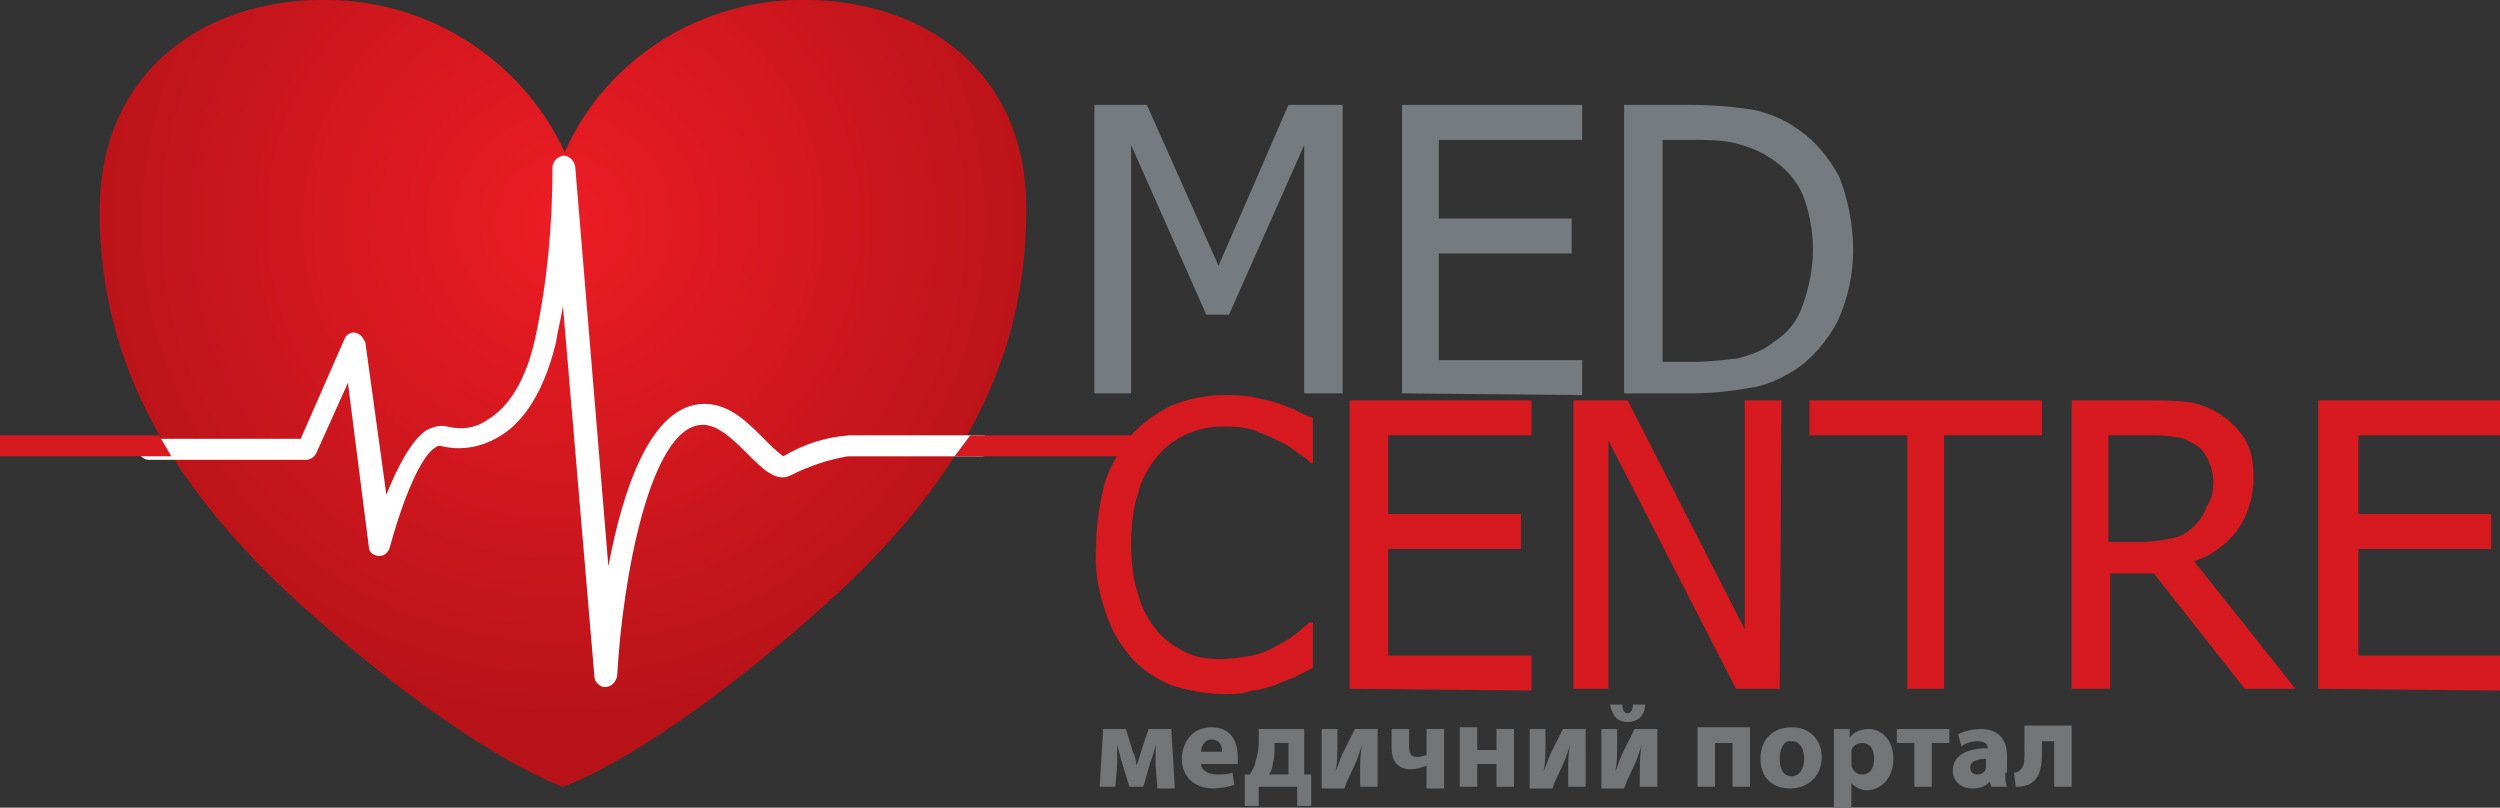<?xml version="1.0" encoding="utf-8"?>
<!-- Generator: Adobe Illustrator 24.0.3, SVG Export Plug-In . SVG Version: 6.00 Build 0)  -->
<svg version="1.1" id="Layer_1" xmlns="http://www.w3.org/2000/svg" xmlns:xlink="http://www.w3.org/1999/xlink" x="0px" y="0px"
	 viewBox="0 0 143 46.2" style="enable-background:new 0 0 143 46.2;" xml:space="preserve">
<rect x="0" y="0" width="143" height="46.2" fill="#333333" stroke="none"/>
<style type="text/css">
	.st0{fill:url(#SVGID_1_);}
	.st1{fill:#FFFFFF;}
	.st2{fill:#D71920;}
	.st3{fill:#757B7F;}
	.st4{fill:#737577;}
</style>
<title>medcentre-LOGO-vector-without-shadow</title>
<radialGradient id="SVGID_1_" cx="32.23" cy="35.29" r="28.72" gradientTransform="matrix(1 0 0 -1 0 48)" gradientUnits="userSpaceOnUse">
	<stop  offset="0" style="stop-color:#ED1C24"/>
	<stop  offset="1" style="stop-color:#B81319"/>
</radialGradient>
<path class="st0" d="M46.1,0c-5.9-0.1-11.4,3.3-13.8,8.7C29.8,3.3,24.3-0.1,18.4,0C12,0,5.7,3.8,5.7,12.1c0,8.9,4.3,15.9,11.4,22.4
	C26.9,43.3,32.2,45,32.2,45s5.3-1.7,15.1-10.5c7.2-6.5,11.4-13.5,11.4-22.4C58.8,3.8,52.5,0,46.1,0z"/>
<path class="st1" d="M34.6,39.3c-0.3,0-0.6-0.3-0.6-0.6l-1.8-21.2c-0.1,0.7-0.3,1.4-0.4,2.1c-0.8,3.3-2.2,4.8-3.3,5.4
	c-1,0.6-2.2,0.8-3.3,0.5c-0.1,0-0.2,0-0.3,0.1c-1,0.6-2.1,3.8-2.6,5.7c-0.1,0.3-0.3,0.5-0.6,0.5c-0.3,0-0.6-0.2-0.6-0.5l-1.2-9.4
	l-1.8,4c-0.1,0.2-0.3,0.4-0.6,0.4H8.5c-0.3,0-0.6-0.3-0.6-0.6c0-0.3,0.3-0.6,0.6-0.6h8.7l2.5-5.7c0.1-0.3,0.5-0.5,0.8-0.3
	c0.2,0.1,0.3,0.3,0.4,0.5l1.2,8.7c0.6-1.5,1.4-3.1,2.3-3.7c0.4-0.2,0.8-0.3,1.2-0.2c0.8,0.2,1.6,0.1,2.3-0.4
	c1.2-0.7,2.2-2.3,2.7-4.6c0.7-3.2,1-6.5,1-9.8c0-0.3,0.2-0.6,0.6-0.7c0.3,0,0.6,0.2,0.7,0.6l1.9,22.9c0.8-4.3,2.4-9.3,5.5-9.3
	c1.5,0,2.6,1.2,3.5,2.1c0.3,0.3,0.6,0.6,1,0.9c1.2-0.7,2.4-1.1,3.8-1.2h7.6c0.3,0,0.6,0.3,0.6,0.6c0,0.3-0.3,0.6-0.6,0.6h-7.7
	c-1.2,0.2-2.3,0.6-3.3,1.1c-0.8,0.4-1.6-0.4-2.4-1.2s-1.7-1.7-2.6-1.7c-3,0-4.6,8.8-4.9,14.4C35.2,39,35,39.3,34.6,39.3L34.6,39.3z"
	/>
<path class="st2" d="M70,39.7c-1,0-2-0.2-3-0.5c-0.9-0.4-1.7-0.9-2.3-1.6c-0.7-0.8-1.2-1.7-1.5-2.7c-0.4-1.2-0.6-2.4-0.5-3.7
	c0-1.2,0.2-2.4,0.5-3.6c0.3-1,0.9-1.9,1.5-2.7c0.6-0.7,1.5-1.3,2.3-1.7c1-0.4,2-0.6,3-0.6c0.5,0,1,0,1.6,0.1
	c0.5,0.1,0.9,0.2,1.3,0.3c0.4,0.1,0.7,0.3,1.1,0.4c0.4,0.2,0.7,0.4,1.1,0.5v2.6H75c-0.2-0.2-0.4-0.4-0.8-0.6
	c-0.3-0.3-0.7-0.5-1.1-0.7c-0.4-0.2-0.9-0.4-1.4-0.6c-0.6-0.2-1.2-0.2-1.8-0.2c-1.4,0-2.8,0.6-3.7,1.7c-0.5,0.6-0.9,1.3-1.1,2.1
	c-0.3,0.9-0.4,1.9-0.4,2.9c0,1,0.1,2,0.4,2.9c0.2,0.8,0.6,1.5,1.1,2.1c0.4,0.5,1,0.9,1.6,1.2c0.6,0.3,1.3,0.4,2,0.4
	c0.6,0,1.2-0.1,1.8-0.2c0.5-0.1,1-0.3,1.5-0.6c0.4-0.2,0.7-0.4,1.1-0.7c0.2-0.2,0.5-0.4,0.7-0.6h0.2v2.6l-1,0.5
	c-0.4,0.2-0.8,0.3-1.2,0.5c-0.4,0.1-0.9,0.3-1.3,0.3C71.1,39.7,70.6,39.7,70,39.7z"/>
<path class="st2" d="M77.2,39.4V22.9h10.4v2h-8.2v4.5H87v2h-7.6v6.1h8.2v2L77.2,39.4z"/>
<path class="st2" d="M101.8,39.4h-2.5l-7.3-14.2v14.2H90V22.9h3.1L99.8,36V22.9h2.1L101.8,39.4z"/>
<path class="st2" d="M109.1,39.4V24.9h-5.6v-2h13.3v2h-5.6v14.5H109.1z"/>
<path class="st2" d="M131.3,39.4h-2.9l-5.2-6.6h-2.5v6.6h-2.2V22.9h4.3c0.8,0,1.6,0,2.4,0.1c0.7,0.1,1.3,0.4,1.8,0.7
	c0.6,0.4,1,0.8,1.4,1.4c0.4,0.7,0.5,1.4,0.5,2.2c0,1.1-0.3,2.1-0.9,3c-0.6,0.8-1.5,1.5-2.5,1.8L131.3,39.4z M126.6,27.6
	c0-0.4-0.1-0.9-0.3-1.3c-0.2-0.4-0.4-0.7-0.8-0.9c-0.3-0.2-0.7-0.4-1.1-0.4c-0.5-0.1-1-0.1-1.6-0.1h-2.2V31h1.9
	c0.6,0,1.1-0.1,1.7-0.2c0.5-0.1,0.9-0.3,1.3-0.7c0.3-0.3,0.6-0.7,0.7-1.1C126.5,28.6,126.6,28.1,126.6,27.6L126.6,27.6z"/>
<path class="st2" d="M132.6,39.4V22.9H143v2h-8.1v4.5h7.6v2h-7.6v6.1h8.1v2L132.6,39.4z"/>
<path class="st3" d="M76.8,22.5h-2.2V8.3L70.3,18h-1.3l-4.3-9.7v14.2h-2.1V6h3l4.1,9.2l4-9.2h3.1L76.8,22.5z"/>
<path class="st3" d="M80.2,22.5V6h10.3v2h-8.2v4.5h7.6v2h-7.6v6.1h8.2v2L80.2,22.5z"/>
<path class="st3" d="M106,14.3c0,1.4-0.3,2.8-0.9,4.1c-0.6,1.1-1.4,2.1-2.5,2.8c-0.8,0.5-1.7,0.9-2.6,1c-1.1,0.2-2.2,0.3-3.3,0.3
	h-3.8V6h3.8c1.2,0,2.5,0.1,3.7,0.3c0.8,0.2,1.6,0.5,2.3,1c1.1,0.7,1.9,1.7,2.5,2.8C105.7,11.4,106,12.8,106,14.3z M103.7,14.3
	c0-1.1-0.2-2.2-0.6-3.2c-0.4-0.9-1.1-1.6-1.9-2.1c-0.6-0.4-1.2-0.6-1.9-0.8c-0.8-0.2-1.7-0.2-2.5-0.2h-1.7v12.7h1.7
	c0.9,0,1.7-0.1,2.6-0.2c0.7-0.2,1.4-0.4,2-0.9c0.8-0.5,1.4-1.2,1.7-2.1C103.5,16.4,103.7,15.3,103.7,14.3L103.7,14.3z"/>
<polygon class="st2" points="9.8,26.1 0,26.1 0,24.9 9.1,24.9 "/>
<polygon class="st2" points="65.2,26.1 54.6,26.1 55.5,24.9 65.2,24.9 "/>
<g>
	<path class="st4" d="M63.1,41.7h1.3l0.4,1.3c0.1,0.2,0.2,0.5,0.2,0.8h0c0.1-0.2,0.2-0.6,0.3-0.9l0.4-1.2H67l0.2,3.4h-1l-0.1-1.3
		c0-0.3,0-0.8,0-1.2h0C66,43,66,43.1,65.8,43.6L65.4,45h-0.8l-0.4-1.3c-0.1-0.3-0.2-0.8-0.3-1.1h0c0,0.4,0,0.9,0,1.2L63.8,45h-0.9
		L63.1,41.7z"/>
	<path class="st4" d="M68.7,43.7c0,0.4,0.5,0.6,0.9,0.6c0.4,0,0.6,0,0.9-0.1l0.1,0.7c-0.3,0.1-0.8,0.2-1.2,0.2
		c-1.1,0-1.8-0.7-1.8-1.7c0-0.8,0.5-1.8,1.7-1.8c1.1,0,1.5,0.8,1.5,1.7c0,0.2,0,0.3,0,0.4H68.7z M69.9,43c0-0.3-0.1-0.7-0.6-0.7
		c-0.4,0-0.6,0.4-0.6,0.7H69.9z"/>
	<path class="st4" d="M74.6,41.7v2.6l0.4,0l0,1.8h-0.8l0-1.1H72l0,1.1h-0.8l0-1.8l0.3,0c0.1-0.2,0.3-0.5,0.3-0.7
		c0.1-0.3,0.2-0.7,0.2-1.1v-0.8H74.6z M72.9,42.8c0,0.3,0,0.6-0.1,0.9c0,0.2-0.1,0.4-0.2,0.6h1.1v-1.8h-0.8V42.8z"/>
	<path class="st4" d="M76.5,41.7v1c0,0.5,0,0.9-0.1,1.4l0,0c0.2-0.4,0.2-0.6,0.4-1l0.7-1.4h1.3V45h-1v-1c0-0.5,0-0.7,0.1-1.4h0
		c-0.1,0.4-0.2,0.6-0.3,0.9c-0.2,0.5-0.5,1-0.7,1.6h-1.3v-3.4H76.5z"/>
	<path class="st4" d="M80.6,41.7v1c0,0.4,0.1,0.6,0.5,0.6c0.2,0,0.4-0.1,0.5-0.1v-1.5h1v3.4h-1v-1.3h0C81.3,43.9,81,44,80.7,44
		c-0.7,0-1.1-0.4-1.1-1.2v-1.1H80.6z"/>
	<path class="st4" d="M84.5,41.7v1.2h1.1v-1.2h1V45h-1v-1.3h-1.1V45h-1v-3.4H84.5z"/>
	<path class="st4" d="M88.4,41.7v1c0,0.5,0,0.9-0.1,1.4l0,0c0.2-0.4,0.2-0.6,0.4-1l0.7-1.4h1.3V45h-1v-1c0-0.5,0-0.7,0.1-1.4h0
		c-0.1,0.4-0.2,0.6-0.3,0.9c-0.2,0.5-0.5,1-0.7,1.6h-1.3v-3.4H88.4z"/>
	<path class="st4" d="M92.5,41.7v1c0,0.5,0,0.9-0.1,1.4l0,0c0.2-0.4,0.2-0.6,0.4-1l0.7-1.4h1.3V45h-1v-1c0-0.5,0-0.7,0.1-1.4h0
		c-0.1,0.4-0.2,0.6-0.3,0.9c-0.2,0.5-0.5,1-0.7,1.6h-1.3v-3.4H92.5z M92.8,40.3c0,0.3,0.1,0.5,0.3,0.5c0.2,0,0.3-0.2,0.3-0.5h0.7
		c0,0.6-0.4,1-1,1c-0.6,0-0.9-0.4-1-1H92.8z"/>
	<path class="st4" d="M100.1,41.7V45h-1v-2.5h-1V45h-1v-3.4H100.1z"/>
	<path class="st4" d="M104.2,43.3c0,1.2-0.9,1.8-1.8,1.8c-1,0-1.7-0.6-1.7-1.7c0-1.1,0.7-1.8,1.8-1.8
		C103.5,41.6,104.2,42.3,104.2,43.3z M101.8,43.4c0,0.6,0.2,1,0.7,1c0.4,0,0.7-0.4,0.7-1c0-0.5-0.2-1-0.7-1
		C102,42.3,101.8,42.9,101.8,43.4z"/>
	<path class="st4" d="M104.9,42.8c0-0.4,0-0.8,0-1.1h0.9l0,0.5h0c0.2-0.3,0.6-0.5,1.1-0.5c0.7,0,1.4,0.6,1.4,1.7
		c0,1.2-0.8,1.8-1.5,1.8c-0.4,0-0.7-0.2-0.9-0.4h0v1.7h-1V42.8z M105.9,43.6c0,0.1,0,0.2,0,0.2c0.1,0.3,0.3,0.5,0.6,0.5
		c0.5,0,0.7-0.4,0.7-0.9c0-0.5-0.2-0.9-0.7-0.9c-0.3,0-0.6,0.2-0.6,0.5c0,0.1,0,0.1,0,0.2V43.6z"/>
	<path class="st4" d="M111.5,41.7v0.8h-1V45h-1v-2.5h-1v-0.8H111.5z"/>
	<path class="st4" d="M114.7,44.2c0,0.3,0,0.6,0.1,0.8h-0.9l-0.1-0.3h0c-0.2,0.3-0.6,0.4-1,0.4c-0.7,0-1.1-0.5-1.1-1
		c0-0.9,0.8-1.3,2-1.3v0c0-0.2-0.1-0.4-0.6-0.4c-0.3,0-0.7,0.1-0.9,0.3l-0.2-0.7c0.2-0.1,0.7-0.3,1.3-0.3c1.1,0,1.5,0.7,1.5,1.5
		V44.2z M113.7,43.4c-0.5,0-1,0.1-1,0.5c0,0.3,0.2,0.4,0.4,0.4c0.3,0,0.5-0.2,0.5-0.4c0-0.1,0-0.1,0-0.2V43.4z"/>
	<path class="st4" d="M118.5,41.7V45h-1v-2.6h-0.7v0.6c0,0.8-0.1,1.4-0.5,1.7c-0.2,0.2-0.5,0.3-1,0.3l-0.1-0.8
		c0.2,0,0.3-0.1,0.4-0.2c0.2-0.2,0.2-0.5,0.2-1.1v-1.4H118.5z"/>
</g>
</svg>
